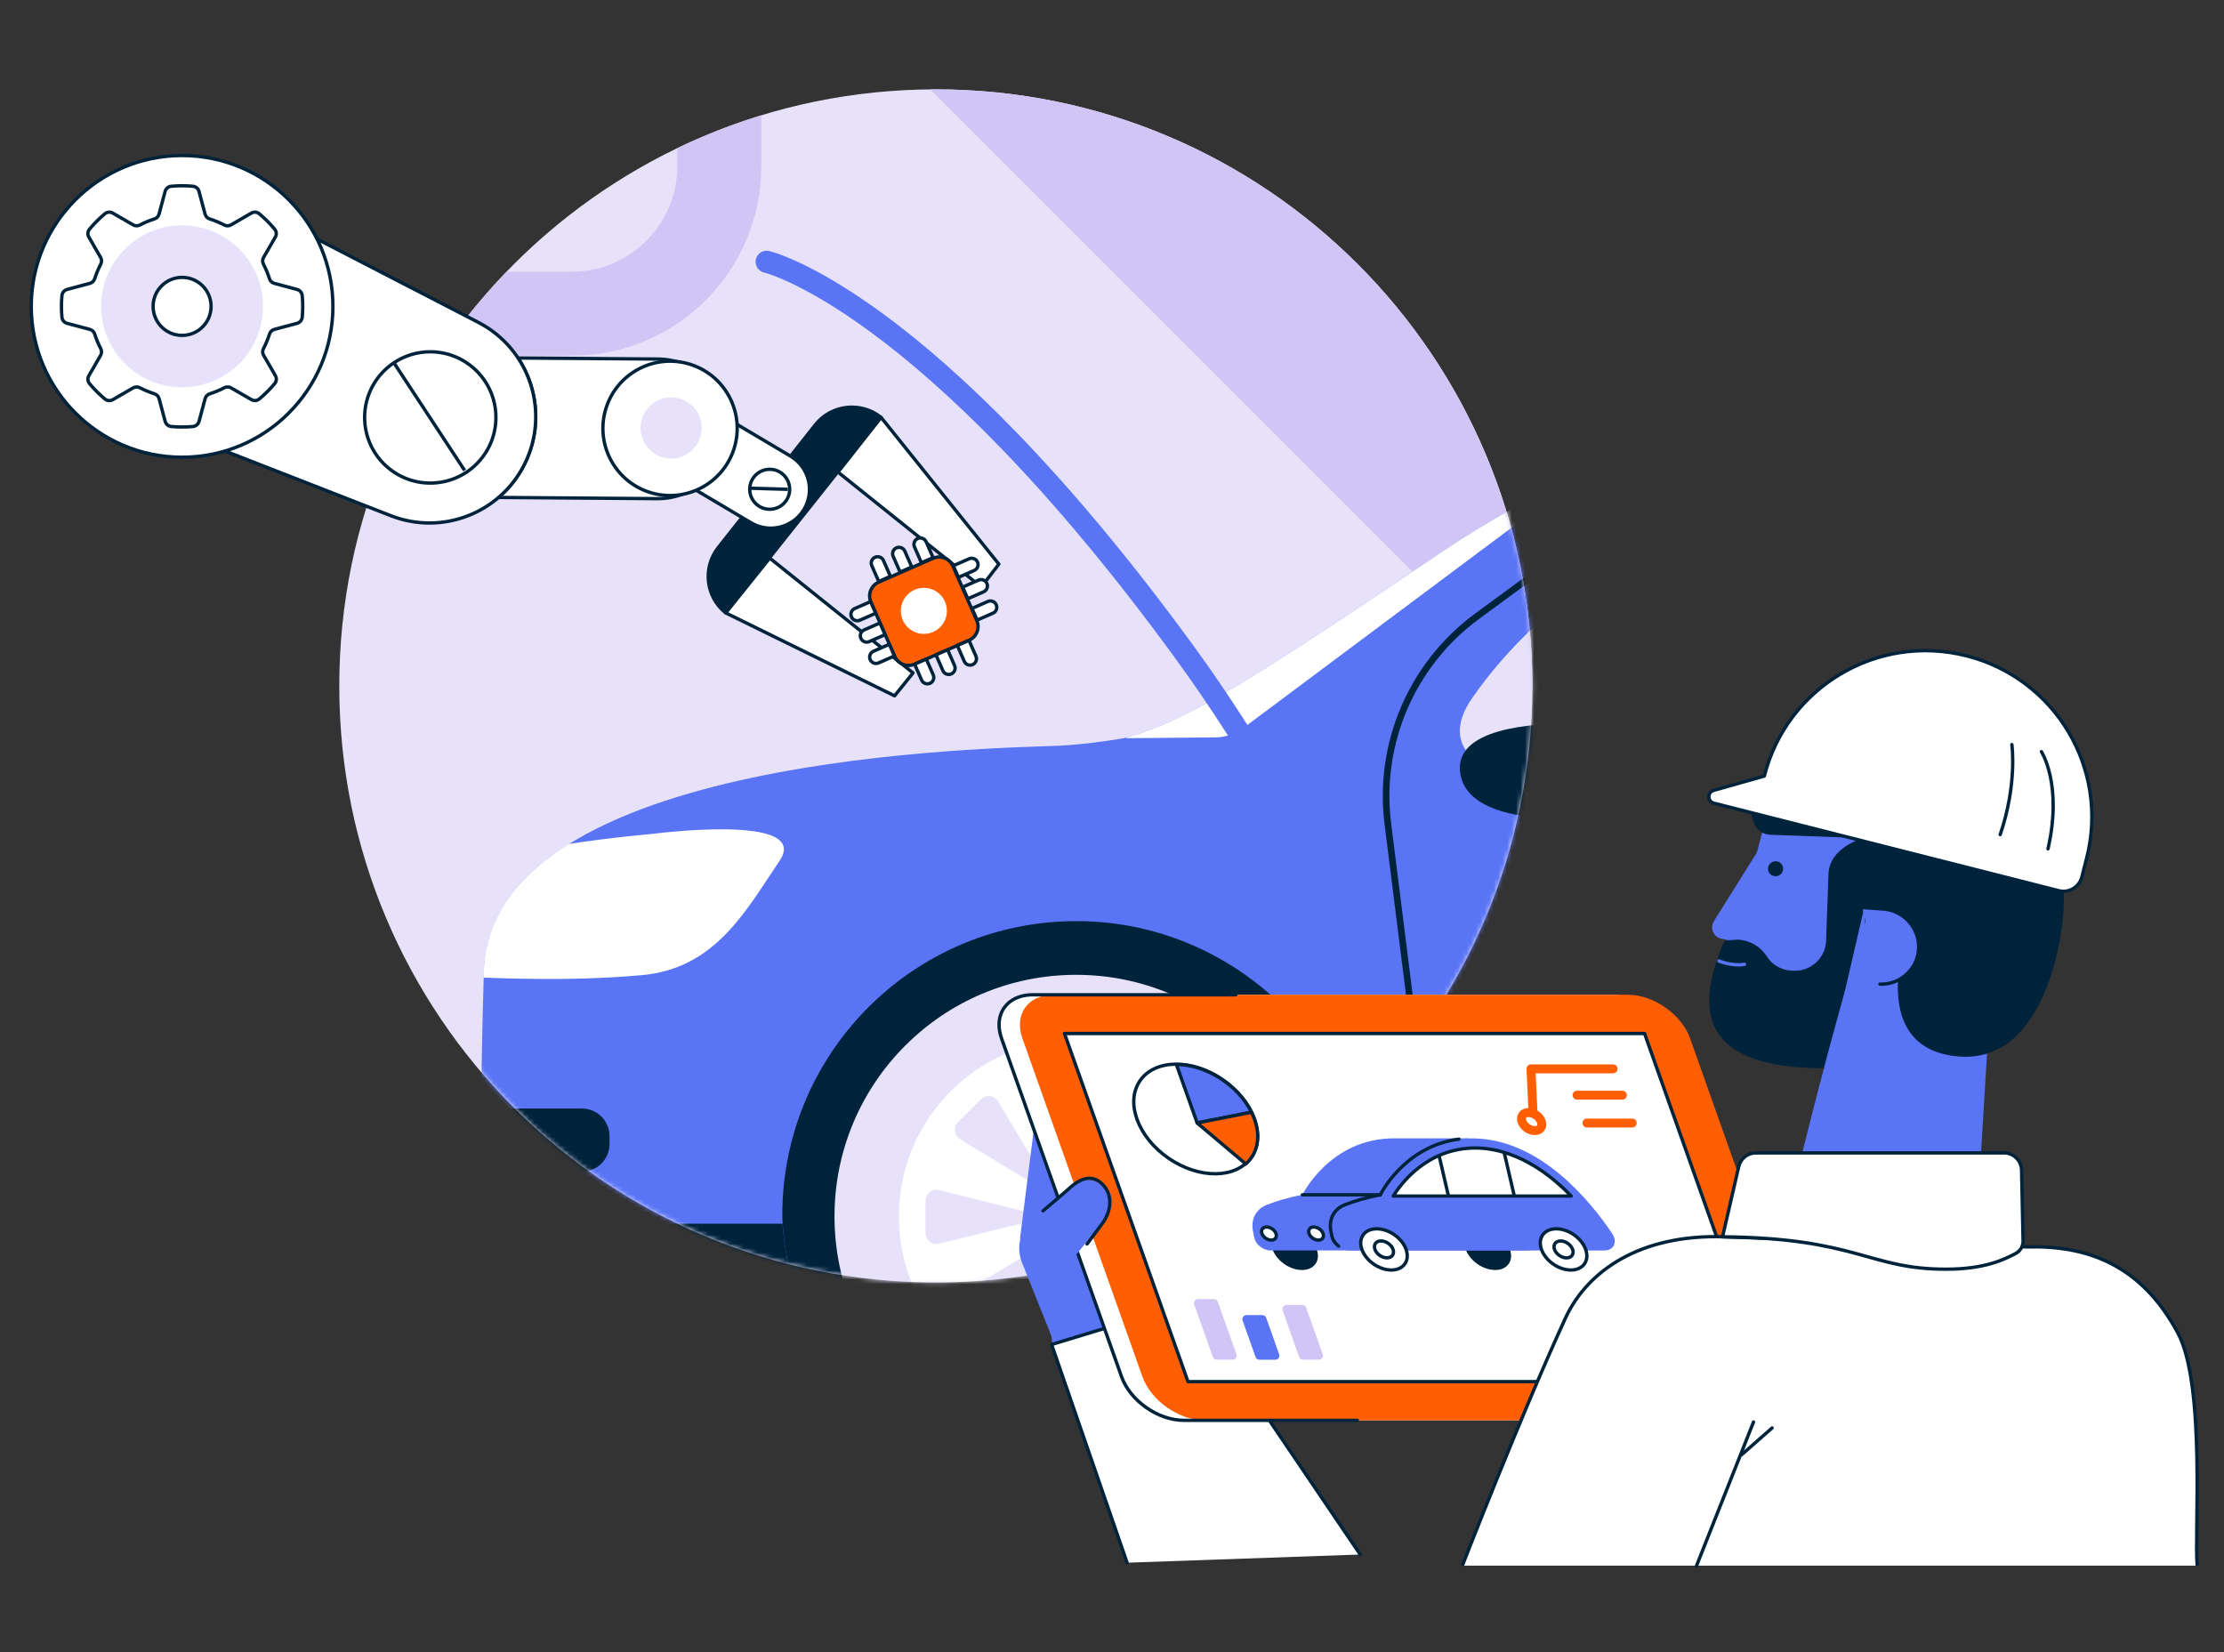 <svg width="498" height="370" viewBox="0 0 498 370" fill="none" xmlns="http://www.w3.org/2000/svg">
<rect x="0" y="0" width="498" height="370" fill="#333333" stroke="none"/>
<path d="M209.551 287.169C283.325 287.169 343.131 227.363 343.131 153.589C343.131 79.814 283.325 20.008 209.551 20.008C135.776 20.008 75.97 79.814 75.97 153.589C75.97 227.363 135.776 287.169 209.551 287.169Z" fill="#E7E2F9"/>
<path d="M209.551 20.009C283.323 20.009 343.132 79.819 343.132 153.59C343.132 154 343.123 154.41 343.113 154.82L208.312 20.019C208.722 20.019 209.132 20 209.542 20L209.551 20.009Z" fill="#D0C5F4"/>
<path d="M113.429 60.836H128.053C141.064 60.836 151.661 50.248 151.661 37.236V33.173C157.692 30.265 163.974 27.813 170.47 25.828V37.236C170.47 60.621 151.447 79.644 128.062 79.644H98.302C102.776 72.924 107.846 66.633 113.438 60.836H113.429Z" fill="#D0C5F4"/>
<mask id="mask0_3519_5766" style="mask-type:luminance" maskUnits="userSpaceOnUse" x="75" y="20" width="269" height="268">
<path d="M209.552 287.169C283.326 287.169 343.132 227.363 343.132 153.589C343.132 79.814 283.326 20.008 209.552 20.008C135.777 20.008 75.971 79.814 75.971 153.589C75.971 227.363 135.777 287.169 209.552 287.169Z" fill="white"/>
</mask>
<g mask="url(#mask0_3519_5766)">
<path d="M319.457 195.461H166.546V291.434H319.457V195.461Z" fill="#00233C"/>
<path d="M717.04 205.085C717.04 205.085 717.04 204.917 717.068 204.591C717.189 201.935 717.59 189.007 715.12 174.812C714.374 170.506 713.358 166.088 711.988 161.81C710.04 155.696 707.393 149.861 703.758 145.024L668.555 110.119C665.787 107.369 665.889 102.858 668.788 100.248L671.696 97.62C673.01 96.436 673.756 94.749 673.756 92.978C673.756 89.52 670.95 86.715 667.492 86.715H622.931H436.886C436.886 86.715 399.893 85.578 355.378 105.542C344.8 110.286 333.783 116.233 322.747 123.661C289.25 146.226 272.78 156.991 260.571 162.211C257.718 163.432 255.09 164.364 252.536 165.063C252.238 165.147 251.949 165.221 251.66 165.296C251.66 165.296 243.626 166.694 237.13 166.983C223.848 167.561 109.812 168.716 108.349 217.518C107.463 247.167 107.65 264.773 107.939 274.019C108.125 279.993 108.349 282.482 108.349 282.482C112.04 289.556 119.356 293.983 127.325 293.983H127.409L178.867 293.806C178.867 293.806 175.736 281.857 175.242 274.019C175.204 273.339 175.176 272.695 175.176 272.09C175.176 234.854 206.083 204.843 243.645 206.306C277.413 207.629 304.954 234.789 306.753 268.539C306.837 270.151 306.781 272.043 306.614 274.028C305.961 282.305 303.65 292.38 303.65 292.38L564.24 291.746C564.24 291.746 562.647 280.292 562.32 274.028C562.283 273.311 562.255 272.658 562.255 272.099C562.255 237.641 590.179 209.726 624.628 209.726C659.076 209.726 687 237.641 687 272.099C687 272.751 687 273.385 686.972 274.028C686.86 277.617 686.432 281.14 685.742 284.551C691.344 282.771 700.934 279.304 709.537 274.028C718.839 268.315 726.994 260.504 727.712 250.438C729.446 226.177 729.446 218.376 729.446 218.376L717.04 205.103V205.085Z" fill="#5975F6"/>
<path d="M108.293 218.907C108.302 218.432 108.321 217.966 108.33 217.491C108.694 205.234 116.169 195.979 127.363 188.989C136.972 187.488 145.957 186.742 145.957 186.742C145.957 186.742 181.897 181.97 174.533 192.801C167.18 203.631 160.32 216.848 143.785 218.348C127.195 219.858 110.437 218.935 108.293 218.907Z" fill="white"/>
<path d="M329.662 156.288C343.26 136.715 379.461 100.812 467.055 102.592C467.055 102.592 469.581 102.555 473.877 102.509C479.143 102.443 483.449 106.693 483.449 111.959V165.058C483.449 170.259 479.255 174.481 474.054 174.509L342.207 175.348C342.207 175.348 319.074 171.508 329.662 156.297V156.288Z" fill="#E7E2F9"/>
<path d="M240.961 327.222C271.249 327.222 295.802 302.669 295.802 272.381C295.802 242.092 271.249 217.539 240.961 217.539C210.673 217.539 186.119 242.092 186.119 272.381C186.119 302.669 210.673 327.222 240.961 327.222Z" fill="#E7E2F9" stroke="#00233C" stroke-width="1.485" stroke-miterlimit="10"/>
<path d="M240.96 312.058C262.873 312.058 280.638 294.293 280.638 272.38C280.638 250.467 262.873 232.703 240.96 232.703C219.047 232.703 201.283 250.467 201.283 272.38C201.283 294.293 219.047 312.058 240.96 312.058Z" fill="white"/>
<path d="M240.96 279.112C244.672 279.112 247.68 276.103 247.68 272.392C247.68 268.681 244.672 265.672 240.96 265.672C237.249 265.672 234.24 268.681 234.24 272.392C234.24 276.103 237.249 279.112 240.96 279.112Z" fill="white" stroke="#00233C" stroke-width="1.485" stroke-miterlimit="10"/>
<path d="M241.986 261.283L246.861 241.934C247.252 240.377 246.078 238.867 244.475 238.867H237.251C235.648 238.867 234.474 240.368 234.856 241.915L239.591 261.264C239.898 262.513 241.669 262.522 241.986 261.264V261.283Z" fill="#E7E2F9"/>
<path d="M239.73 283.679L234.855 303.029C234.464 304.585 235.638 306.095 237.241 306.095H244.465C246.068 306.095 247.242 304.594 246.86 303.047L242.125 283.698C241.818 282.449 240.047 282.44 239.73 283.698V283.679Z" fill="#E7E2F9"/>
<path d="M249.574 265.343L266.695 255.11C268.075 254.289 268.308 252.388 267.171 251.251L262.063 246.143C260.935 245.016 259.043 245.239 258.214 246.609L247.877 263.647C247.206 264.747 248.465 266.005 249.564 265.343H249.574Z" fill="#E7E2F9"/>
<path d="M232.135 279.598L215.013 289.832C213.634 290.652 213.401 292.553 214.538 293.69L219.646 298.798C220.773 299.926 222.666 299.702 223.495 298.332L233.831 281.294C234.502 280.194 233.244 278.936 232.144 279.598H232.135Z" fill="#E7E2F9"/>
<path d="M252.061 273.609L271.41 278.484C272.967 278.875 274.477 277.701 274.477 276.098V268.874C274.477 267.271 272.976 266.097 271.429 266.479L252.08 271.214C250.831 271.521 250.822 273.292 252.08 273.609H252.061Z" fill="#E7E2F9"/>
<path d="M229.655 271.349L210.306 266.474C208.749 266.083 207.239 267.257 207.239 268.86V276.084C207.239 277.687 208.74 278.861 210.287 278.479L229.636 273.744C230.885 273.437 230.895 271.666 229.636 271.349H229.655Z" fill="#E7E2F9"/>
<path d="M247.979 281.189L258.213 298.311C259.033 299.69 260.935 299.923 262.072 298.786L267.18 293.678C268.307 292.551 268.084 290.659 266.714 289.829L249.676 279.493C248.576 278.822 247.318 280.08 247.979 281.18V281.189Z" fill="#E7E2F9"/>
<path d="M233.73 263.751L223.496 246.63C222.676 245.25 220.775 245.017 219.638 246.154L214.53 251.262C213.402 252.39 213.626 254.282 214.996 255.111L232.034 265.448C233.134 266.119 234.392 264.861 233.73 263.761V263.751Z" fill="#E7E2F9"/>
<path d="M364.168 172.66C364.168 178.448 359.563 183.155 353.775 183.332C343.187 183.658 328.144 182.428 326.951 172.958C325.73 163.283 342.199 161.829 353.626 161.979C359.47 162.053 364.168 166.807 364.168 172.66Z" fill="#00233C"/>
<path d="M489.199 102.496V243.3C489.199 247.401 485.872 250.738 481.761 250.738H327.182C323.369 250.738 319.921 248.492 318.374 245.006L310.768 184.46C308.513 166.5 316.146 148.735 330.733 138.007L361.239 115.582C386.655 101.602 414.123 94.648 440.351 94.648H481.351C485.685 94.648 489.199 98.162 489.199 102.496Z" stroke="#00233C" stroke-width="1.485" stroke-miterlimit="10"/>
<path d="M252.126 165.294L272.165 165.117C274.532 165.089 276.825 164.287 278.68 162.805L355.378 105.531C344.799 110.275 333.783 116.222 322.747 123.65C289.249 146.215 272.78 156.98 260.57 162.2C257.718 163.421 255.09 164.353 252.536 165.052C252.266 165.21 252.126 165.303 252.126 165.303V165.294Z" fill="white"/>
<path d="M130.316 262.352H107.677V248.222H130.316C133.727 248.222 136.486 250.99 136.486 254.392V256.172C136.486 259.583 133.718 262.342 130.316 262.342V262.352Z" fill="#00233C"/>
<path d="M306.613 274C305.961 282.277 303.649 292.352 303.649 292.352L564.24 291.718C564.24 291.718 562.646 280.263 562.32 274H306.613Z" fill="#00233C"/>
<path d="M107.928 274C108.115 279.974 108.338 282.463 108.338 282.463C112.029 289.537 119.346 293.964 127.315 293.964H127.399L178.857 293.787C178.857 293.787 175.725 281.839 175.231 274H107.919H107.928Z" fill="#00233C"/>
</g>
<path d="M171.673 58.617C171.673 58.617 207.407 66.912 264.868 145.53C274.133 158.206 280.443 168.841 280.443 168.841" stroke="#5975F6" stroke-width="4.949" stroke-miterlimit="10" stroke-linecap="round"/>
<path d="M411.913 239.186L403.525 238.766C391.976 238.189 383.886 227.144 386.822 215.969L395.593 182.555H451.171L441.813 239.018C441.813 239.018 411.661 238.934 411.922 239.186H411.913Z" fill="#5975F6"/>
<path d="M397.578 196.207C398.515 196.207 399.274 195.456 399.274 194.529C399.274 193.603 398.515 192.852 397.578 192.852C396.641 192.852 395.882 193.603 395.882 194.529C395.882 195.456 396.641 196.207 397.578 196.207Z" fill="#00233C"/>
<path d="M394.903 188.492L383.774 206.276C382.814 207.804 383.672 209.817 385.433 210.19L390.485 211.281L394.903 188.492Z" fill="#5975F6"/>
<path d="M410.039 233.913C409.526 233.913 402.098 264.027 402.098 264.027H443.238L445.298 230.008L410.039 233.922V233.913Z" fill="#5975F6"/>
<path fill-rule="evenodd" clip-rule="evenodd" d="M385.806 211.473L386.393 210.606L389.04 210.401C390.373 210.448 391.659 210.82 392.787 211.464C393.924 212.107 394.903 213.029 395.621 214.157C396.851 216.086 398.957 217.27 401.241 217.354L401.66 217.373C405.519 217.512 408.762 214.493 408.902 210.634L409.434 195.712C409.648 189.663 417.216 187.668 417.216 187.668L396.487 186.932C391.249 186.746 390.793 178.385 395.294 174.983C400.532 171.022 413.907 170.64 424.803 171.022C444.795 171.74 462.43 182.794 462.15 202.031C462.029 210.541 457.62 238.157 438.551 236.564C416.815 234.746 427.664 206.775 427.664 206.775L418.018 205.853C414.271 216.767 408.408 239.192 408.408 239.192C380.792 239.192 379.636 226.246 385.788 211.482L385.806 211.473Z" fill="#00233C"/>
<path d="M384.893 215.164C384.893 215.164 387.819 216.432 390.615 215.928" stroke="#5975F6" stroke-width="0.75" stroke-miterlimit="10" stroke-linecap="round"/>
<path fill-rule="evenodd" clip-rule="evenodd" d="M420.953 220.368C425.576 220.536 429.463 216.92 429.63 212.288C429.798 207.665 426.051 203.694 421.429 203.526L417.029 203.219" fill="#5975F6"/>
<path d="M420.953 220.368C425.576 220.536 429.463 216.92 429.63 212.288C429.798 207.665 426.051 203.694 421.429 203.526L417.029 203.219" stroke="#00233C" stroke-width="0.75" stroke-linecap="round" stroke-linejoin="round"/>
<path fill-rule="evenodd" clip-rule="evenodd" d="M404.682 258.37L417.367 203.547C417.367 203.547 420.955 240.549 420.853 240.81C420.75 241.071 404.682 258.361 404.682 258.361V258.37Z" fill="#5975F6"/>
<path d="M440.312 146.849C420.385 141.788 400.123 153.849 395.071 173.776L383.728 176.982C382.274 177.392 382.302 179.471 383.765 179.844L461.004 199.444C463.278 200.022 465.589 198.643 466.167 196.369L467.258 192.091C472.319 172.163 460.258 151.901 440.331 146.849H440.312Z" fill="white" stroke="#00233C" stroke-width="0.75" stroke-linejoin="round"/>
<path d="M457.108 168.305C457.108 168.305 461.89 175.593 458.59 190.068Z" fill="white"/>
<path d="M457.108 168.305C457.108 168.305 461.89 175.593 458.59 190.068" stroke="#00233C" stroke-width="0.75" stroke-linecap="round" stroke-linejoin="round"/>
<path d="M450.5 166.719C450.5 166.719 451.749 175.601 447.881 186.888Z" fill="white"/>
<path d="M450.5 166.719C450.5 166.719 451.749 175.601 447.881 186.888" stroke="#00233C" stroke-width="0.75" stroke-linecap="round" stroke-linejoin="round"/>
<path d="M237.257 306.43L254.211 300.949L243.614 273.836L232.783 278.384L235.738 301.611L237.257 306.43Z" fill="#5975F6"/>
<path d="M228.394 277.382L231.646 251.695L239.131 270.905L228.394 277.382Z" fill="#5975F6"/>
<path d="M252.376 349.92L235.478 301.062L266.347 291.648L304.579 348.084" fill="white"/>
<path d="M252.376 349.92L235.478 301.062L266.347 291.648L304.579 348.084" stroke="#00233C" stroke-width="0.75" stroke-linecap="round" stroke-linejoin="round"/>
<path d="M394.754 318.035H265.069C259.281 318.035 253.027 313.654 251.107 308.248L224.246 232.529C222.326 227.123 225.467 222.742 231.264 222.742H360.949C366.737 222.742 372.991 227.123 374.911 232.529L401.772 308.248C403.692 313.654 400.551 318.035 394.754 318.035Z" fill="white"/>
<path d="M398.296 318.035H269.766C263.978 318.035 257.724 313.654 255.804 308.248L228.943 232.529C227.023 227.123 230.164 222.742 235.961 222.742H364.49C370.278 222.742 376.532 227.123 378.452 232.529L405.314 308.248C407.234 313.654 404.093 318.035 398.296 318.035Z" fill="#FF5F02"/>
<path d="M276.73 222.75H231.293C230.416 222.75 229.596 222.853 228.841 223.039C224.656 224.101 222.643 227.951 224.274 232.536L245.32 291.861L251.136 308.256C253.056 313.662 259.301 318.042 265.098 318.042H303.936" stroke="#00233C" stroke-width="0.75" stroke-linecap="round" stroke-linejoin="round"/>
<path d="M395.902 309.369H266.012L238.358 231.422H368.248L395.902 309.369Z" fill="white" stroke="#00233C" stroke-width="0.75" stroke-linejoin="round"/>
<path d="M294.593 282.979C295.846 281.149 294.763 278.226 292.172 276.452C289.582 274.677 286.465 274.723 285.211 276.553C283.958 278.383 285.041 281.306 287.632 283.08C290.223 284.855 293.339 284.809 294.593 282.979Z" fill="#00233C"/>
<path d="M337.848 282.979C339.101 281.149 338.018 278.226 335.427 276.452C332.837 274.677 329.72 274.723 328.466 276.553C327.213 278.383 328.296 281.306 330.887 283.08C333.477 284.855 336.594 284.809 337.848 282.979Z" fill="#00233C"/>
<path d="M343.521 276.158C340.37 271.461 334.228 263.548 325.952 258.813L328.85 254.898H312.167C297.776 254.898 291.624 267.546 291.624 267.546C288.362 268.143 285.678 269 283.683 269.774C281.213 270.734 280.02 273.045 280.589 275.814L280.869 277.193C281.176 278.675 282.872 279.998 284.476 279.998H341.806C343.949 279.998 344.807 278.078 343.521 276.158Z" fill="#5975F6"/>
<path d="M359.254 280.006C361.388 280.006 362.265 278.096 360.978 276.185C356.271 269.157 344.854 254.906 329.615 254.906C315.224 254.906 309.073 267.554 309.073 267.554C305.81 268.151 303.126 269.008 301.132 269.782C298.662 270.742 297.469 273.053 298.037 275.821L298.242 276.819C298.587 278.506 300.526 280.006 302.343 280.006H359.254Z" fill="#5975F6"/>
<path d="M326.679 255.078C314.385 256.625 309.073 267.549 309.073 267.549C305.81 268.145 303.126 269.003 301.132 269.776C298.662 270.736 297.469 273.048 298.037 275.816L298.242 276.813C298.419 277.652 298.988 278.454 299.743 279.041" stroke="#00233C" stroke-width="0.75" stroke-miterlimit="10" stroke-linecap="round"/>
<path d="M314.595 282.979C315.848 281.148 314.765 278.226 312.174 276.452C309.584 274.677 306.467 274.723 305.214 276.553C303.96 278.383 305.043 281.306 307.634 283.08C310.224 284.855 313.341 284.809 314.595 282.979Z" fill="white" stroke="#00233C" stroke-width="0.75" stroke-miterlimit="10"/>
<path d="M311.825 281.077C312.34 280.325 311.897 279.127 310.835 278.399C309.773 277.672 308.495 277.692 307.98 278.444C307.465 279.195 307.909 280.394 308.97 281.121C310.032 281.849 311.31 281.829 311.825 281.077Z" fill="white" stroke="#00233C" stroke-width="0.75" stroke-miterlimit="10"/>
<path d="M354.806 282.979C356.059 281.149 354.976 278.226 352.385 276.452C349.795 274.677 346.678 274.723 345.424 276.553C344.171 278.383 345.254 281.306 347.845 283.08C350.435 284.855 353.552 284.809 354.806 282.979Z" fill="white" stroke="#00233C" stroke-width="0.75" stroke-miterlimit="10"/>
<path d="M352.037 281.085C352.552 280.333 352.108 279.134 351.047 278.407C349.985 277.68 348.707 277.7 348.192 278.452C347.677 279.203 348.12 280.402 349.182 281.129C350.244 281.857 351.522 281.837 352.037 281.085Z" fill="white" stroke="#00233C" stroke-width="0.75" stroke-miterlimit="10"/>
<path d="M291.625 267.539H309.073" stroke="#00233C" stroke-width="0.75" stroke-miterlimit="10" stroke-linecap="round"/>
<path d="M351.835 267.82C342.981 258.667 334.928 257.055 330.38 257.055C319.67 257.055 313.78 264.921 311.972 267.82H351.835Z" fill="white" stroke="#00233C" stroke-width="0.75" stroke-linecap="round" stroke-linejoin="round"/>
<path d="M336.811 258.031L339.085 267.818" stroke="#00233C" stroke-width="0.75" stroke-miterlimit="10"/>
<path d="M322.232 258.742L324.348 267.83" stroke="#00233C" stroke-width="0.75" stroke-miterlimit="10"/>
<path d="M296.185 277.24C296.583 276.658 296.238 275.729 295.414 275.165C294.591 274.601 293.6 274.615 293.201 275.197C292.803 275.778 293.147 276.707 293.971 277.272C294.795 277.836 295.786 277.822 296.185 277.24Z" fill="white" stroke="#00233C" stroke-width="0.75" stroke-linecap="round" stroke-linejoin="round"/>
<path d="M285.637 277.24C286.035 276.658 285.69 275.729 284.867 275.165C284.043 274.601 283.052 274.615 282.653 275.197C282.255 275.778 282.6 276.707 283.423 277.272C284.247 277.836 285.238 277.822 285.637 277.24Z" fill="white" stroke="#00233C" stroke-width="0.75" stroke-linecap="round" stroke-linejoin="round"/>
<path d="M280.203 259.102C283.536 254.235 280.655 246.465 273.766 241.747C266.878 237.029 258.591 237.149 255.258 242.016C251.924 246.883 254.806 254.653 261.694 259.371C268.582 264.09 276.869 263.969 280.203 259.102Z" fill="white" stroke="#00233C" stroke-width="0.75" stroke-miterlimit="10"/>
<path d="M280.253 249.069C277.289 243.029 270.112 238.359 263.42 238.359L268.061 251.436L280.253 249.059V249.069Z" fill="#5975F6" stroke="#00233C" stroke-width="0.75" stroke-linejoin="round"/>
<path d="M280.242 249.055L268.061 251.45L278.947 260.631C281.501 258.403 282.386 254.768 280.932 250.649C280.736 250.108 280.503 249.577 280.242 249.064V249.055Z" fill="#FF5F02" stroke="#00233C" stroke-width="0.75" stroke-linejoin="round"/>
<path d="M343.278 249.262L342.821 239.336H361.201" stroke="#FF5F02" stroke-width="2" stroke-linecap="round" stroke-linejoin="round"/>
<path d="M345.024 252.547C345.573 251.744 345.1 250.464 343.966 249.687C342.832 248.91 341.467 248.932 340.917 249.734C340.368 250.537 340.841 251.817 341.975 252.594C343.109 253.37 344.474 253.349 345.024 252.547Z" stroke="#FF5F02" stroke-width="2" stroke-linejoin="round"/>
<path d="M353.14 245.227H363.28" stroke="#FF5F02" stroke-width="2" stroke-linecap="round" stroke-linejoin="round"/>
<path d="M355.355 251.469H365.496" stroke="#FF5F02" stroke-width="2" stroke-linecap="round" stroke-linejoin="round"/>
<path d="M271.846 290.898H268.257C267.633 290.898 267.204 291.514 267.409 292.101L271.585 303.863C271.715 304.227 272.051 304.46 272.433 304.46H276.021C276.646 304.46 277.075 303.845 276.869 303.257L272.694 291.495C272.563 291.131 272.228 290.898 271.846 290.898Z" fill="#D0C5F4"/>
<path d="M282.677 294.477H279.088C278.464 294.477 278.035 295.092 278.24 295.679L281.148 303.872C281.279 304.235 281.614 304.468 281.996 304.468H285.585C286.209 304.468 286.638 303.853 286.433 303.266L283.525 295.073C283.394 294.71 283.059 294.477 282.677 294.477Z" fill="#5975F6"/>
<path d="M291.633 292.211H288.045C287.42 292.211 286.991 292.826 287.196 293.413L290.906 303.862C291.036 304.225 291.372 304.458 291.754 304.458H295.342C295.967 304.458 296.396 303.843 296.191 303.256L292.481 292.807C292.351 292.444 292.015 292.211 291.633 292.211Z" fill="#D0C5F4"/>
<path d="M235.506 299.345L228.805 282.624C227.397 278.895 228.627 274.692 231.806 272.306L240.213 265.502C243.056 263.368 246.336 263.871 247.865 267.077L248.648 267.189C249.664 269.333 248.536 271.961 246.868 273.648L240.483 281.589" fill="#5975F6"/>
<path d="M233.549 271.134C233.549 271.134 239.644 265.989 239.971 265.616C242.59 263.444 244.817 263.323 246.625 264.954C249.123 267.191 249.021 270.761 247.017 273.706L243.41 278.553" stroke="#00233C" stroke-width="0.75" stroke-linecap="round" stroke-linejoin="round"/>
<path d="M492 350.577C491.303 343.616 493.962 310.17 487.63 298.409C479.387 283.098 467.287 278.857 453.976 279.21C453.138 279.229 384.362 276.898 384.362 276.898C365.413 276.898 354.835 285.781 350.51 295.204C340.593 316.809 327.451 350.577 327.451 350.577" fill="white"/>
<path d="M492 350.577C491.303 343.616 493.962 310.17 487.63 298.409C479.387 283.098 467.287 278.857 453.976 279.21C453.138 279.229 384.362 276.898 384.362 276.898C365.413 276.898 354.835 285.781 350.51 295.204C340.593 316.809 327.451 350.577 327.451 350.577" stroke="#00233C" stroke-width="0.75" stroke-linejoin="round"/>
<path d="M385.715 276.946L389.359 261.148C389.797 259.387 391.372 258.156 393.19 258.156H448.73C450.874 258.156 452.626 259.871 452.673 262.015L453.009 277.841C453.037 279.025 452.393 280.134 451.34 280.684C448.786 282.026 444.452 284.198 435.738 284.198C418.383 284.198 415.978 277.235 385.724 276.946H385.715Z" fill="white" stroke="#00233C" stroke-width="0.75" stroke-linejoin="round"/>
<path d="M392.649 318.414L379.89 350.598" stroke="#00233C" stroke-width="0.75" stroke-linecap="round" stroke-linejoin="round"/>
<path d="M389.974 325.754L396.815 319.742" stroke="#00233C" stroke-width="0.75" stroke-linecap="round" stroke-linejoin="round"/>
<path d="M182.605 95.087L160.879 122.545C157.272 127.047 157.999 133.627 162.501 137.234L197.285 93.465C192.783 89.858 186.203 90.585 182.596 95.087H182.605Z" fill="#00233C" stroke="#00233C" stroke-width="0.75" stroke-linejoin="round"/>
<path d="M200.315 155.81L204.444 150.684L172.354 124.969L162.502 137.235L200.315 155.81Z" fill="white" stroke="#00233C" stroke-width="0.75" stroke-linejoin="round"/>
<path d="M223.661 126.323L219.737 131.431L187.646 105.716L197.293 93.469L223.661 126.323Z" fill="white" stroke="#00233C" stroke-width="0.75" stroke-linejoin="round"/>
<path d="M145.51 103.616L168.168 117.056C172.287 119.498 177.609 118.137 180.051 114.027C182.493 109.907 181.133 104.585 177.022 102.143L154.439 88.75L145.51 103.616Z" fill="white" stroke="#00233C" stroke-width="0.75" stroke-linecap="round" stroke-linejoin="round"/>
<path d="M147.449 80.397L115.992 80.164C120.531 87.024 121.379 96.046 117.446 103.922C115.983 106.858 113.979 109.365 111.611 111.388L147.141 111.658C155.772 111.742 162.837 104.817 162.92 96.186C163.004 87.555 156.079 80.49 147.449 80.406V80.397Z" fill="white" stroke="#00233C" stroke-width="0.75" stroke-miterlimit="10"/>
<path d="M164.323 100.608C166.912 92.719 162.616 84.225 154.727 81.635C146.838 79.046 138.344 83.342 135.755 91.231C133.165 99.12 137.462 107.615 145.351 110.204C153.24 112.793 161.734 108.497 164.323 100.608Z" fill="white" stroke="#00233C" stroke-width="0.75" stroke-miterlimit="10"/>
<path d="M150.291 102.667C154.07 102.667 157.133 99.604 157.133 95.826C157.133 92.047 154.07 88.984 150.291 88.984C146.513 88.984 143.45 92.047 143.45 95.826C143.45 99.604 146.513 102.667 150.291 102.667Z" fill="#E7E2F9"/>
<path d="M172.353 114.034C174.823 114.034 176.827 112.031 176.827 109.56C176.827 107.089 174.823 105.086 172.353 105.086C169.882 105.086 167.879 107.089 167.879 109.56C167.879 112.031 169.882 114.034 172.353 114.034Z" fill="white" stroke="#00233C" stroke-width="0.75" stroke-miterlimit="10"/>
<path d="M176.399 109.572L167.917 109.32" stroke="#00233C" stroke-width="0.75" stroke-miterlimit="10"/>
<path d="M32.445 93.994L87.52 115.477C98.984 119.951 111.968 114.946 117.457 103.929C123.264 92.288 118.641 78.139 107.084 72.174L53.118 44.297" fill="white"/>
<path d="M32.445 93.994L87.52 115.477C98.984 119.951 111.968 114.946 117.457 103.929C123.264 92.288 118.641 78.139 107.084 72.174L53.118 44.297" stroke="#00233C" stroke-width="0.75" stroke-linecap="round" stroke-linejoin="round"/>
<path d="M208.924 125.011L196.753 130.352C195.041 131.102 194.263 133.098 195.014 134.809L200.354 146.98C201.105 148.691 203.1 149.47 204.811 148.719L216.982 143.379C218.694 142.628 219.472 140.632 218.721 138.921L213.381 126.75C212.63 125.039 210.635 124.261 208.924 125.011Z" fill="#FF5F02" stroke="#00233C" stroke-width="0.75" stroke-miterlimit="10"/>
<path d="M206.875 141.941C209.722 141.941 212.029 139.634 212.029 136.787C212.029 133.94 209.722 131.633 206.875 131.633C204.028 131.633 201.721 133.94 201.721 136.787C201.721 139.634 204.028 141.941 206.875 141.941Z" fill="white"/>
<path d="M204.813 148.723L207.416 147.581L208.97 151.123C209.285 151.84 208.963 152.683 208.238 153.002C207.521 153.316 206.677 152.994 206.359 152.269L204.805 148.727L204.813 148.723Z" fill="white" stroke="#00233C" stroke-width="0.75" stroke-linejoin="round"/>
<path d="M209.591 146.629L212.194 145.487L213.748 149.029C214.062 149.746 213.74 150.589 213.015 150.908C212.298 151.222 211.454 150.9 211.136 150.175L209.582 146.633L209.591 146.629Z" fill="white" stroke="#00233C" stroke-width="0.75" stroke-linejoin="round"/>
<path d="M214.374 144.535L216.977 143.393L218.531 146.935C218.846 147.652 218.524 148.496 217.798 148.814C217.081 149.129 216.238 148.807 215.919 148.081L214.365 144.539L214.374 144.535Z" fill="white" stroke="#00233C" stroke-width="0.75" stroke-linejoin="round"/>
<path d="M208.927 124.863L206.324 126.005L204.77 122.463C204.455 121.746 204.777 120.903 205.503 120.584C206.22 120.27 207.063 120.592 207.381 121.317L208.936 124.859L208.927 124.863Z" fill="white" stroke="#00233C" stroke-width="0.75" stroke-linejoin="round"/>
<path d="M204.151 126.957L201.547 128.099L199.993 124.557C199.679 123.84 200.001 122.997 200.726 122.678C201.443 122.364 202.287 122.686 202.605 123.411L204.159 126.953L204.151 126.957Z" fill="white" stroke="#00233C" stroke-width="0.75" stroke-linejoin="round"/>
<path d="M199.371 129.058L196.768 130.201L195.214 126.659C194.899 125.942 195.221 125.098 195.947 124.78C196.664 124.465 197.507 124.787 197.826 125.513L199.38 129.055L199.371 129.058Z" fill="white" stroke="#00233C" stroke-width="0.75" stroke-linejoin="round"/>
<path d="M218.799 138.843L217.657 136.24L221.199 134.686C221.916 134.371 222.759 134.693 223.078 135.419C223.392 136.136 223.07 136.979 222.345 137.297L218.803 138.852L218.799 138.843Z" fill="white" stroke="#00233C" stroke-width="0.75" stroke-linejoin="round"/>
<path d="M216.706 134.062L215.564 131.459L219.106 129.905C219.823 129.59 220.667 129.912 220.985 130.637C221.3 131.354 220.978 132.198 220.252 132.516L216.71 134.07L216.706 134.062Z" fill="white" stroke="#00233C" stroke-width="0.75" stroke-linejoin="round"/>
<path d="M214.605 129.281L213.462 126.677L217.005 125.123C217.722 124.809 218.565 125.131 218.883 125.856C219.198 126.573 218.876 127.417 218.15 127.735L214.608 129.289L214.605 129.281Z" fill="white" stroke="#00233C" stroke-width="0.75" stroke-linejoin="round"/>
<path d="M194.939 134.719L196.081 137.323L192.539 138.877C191.822 139.191 190.979 138.869 190.661 138.144C190.346 137.427 190.668 136.583 191.394 136.265L194.936 134.711L194.939 134.719Z" fill="white" stroke="#00233C" stroke-width="0.75" stroke-linejoin="round"/>
<path d="M197.041 139.509L198.183 142.112L194.641 143.666C193.924 143.98 193.08 143.658 192.762 142.933C192.448 142.216 192.77 141.372 193.495 141.054L197.037 139.5L197.041 139.509Z" fill="white" stroke="#00233C" stroke-width="0.75" stroke-linejoin="round"/>
<path d="M199.135 144.282L200.277 146.885L196.735 148.439C196.018 148.754 195.174 148.432 194.856 147.706C194.541 146.989 194.863 146.146 195.589 145.828L199.131 144.273L199.135 144.282Z" fill="white" stroke="#00233C" stroke-width="0.75" stroke-linejoin="round"/>
<path d="M96.348 108.17C104.465 108.17 111.046 101.59 111.046 93.472C111.046 85.354 104.465 78.773 96.348 78.773C88.23 78.773 81.649 85.354 81.649 93.472C81.649 101.59 88.23 108.17 96.348 108.17Z" stroke="#00233C" stroke-width="0.75" stroke-miterlimit="10"/>
<path d="M104.036 105.331L88.35 81.461" stroke="#00233C" stroke-width="0.75" stroke-miterlimit="10"/>
<path d="M40.777 34.828C22.127 34.828 7 49.955 7 68.606C7 87.256 22.127 102.383 40.777 102.383C59.428 102.383 74.545 87.256 74.545 68.606C74.545 49.955 59.428 34.828 40.777 34.828Z" fill="white" stroke="#00233C" stroke-width="0.75" stroke-linecap="round" stroke-linejoin="round"/>
<path d="M40.777 50.469C30.767 50.469 22.648 58.587 22.648 68.597C22.648 78.607 30.767 86.725 40.777 86.725C50.787 86.725 58.905 78.607 58.905 68.597C58.905 58.587 50.787 50.469 40.777 50.469ZM40.777 75.093C37.188 75.093 34.28 72.185 34.28 68.597C34.28 65.009 37.188 62.101 40.777 62.101C44.365 62.101 47.264 65.009 47.264 68.597C47.264 72.185 44.356 75.093 40.777 75.093Z" fill="#E7E2F9"/>
<path d="M67.667 66.172C67.612 65.529 67.145 64.979 66.512 64.811L61.423 63.45C60.901 63.31 60.5 62.919 60.342 62.406C59.987 61.279 59.531 60.188 58.99 59.154C58.748 58.678 58.748 58.11 59.018 57.644L61.656 53.086C61.982 52.517 61.926 51.809 61.507 51.315C60.463 50.066 59.307 48.91 58.058 47.866C57.564 47.447 56.846 47.391 56.287 47.717L51.729 50.355C51.263 50.625 50.704 50.635 50.219 50.383C49.185 49.842 48.094 49.395 46.967 49.032C46.454 48.873 46.062 48.463 45.923 47.95L44.562 42.861C44.394 42.237 43.854 41.771 43.201 41.706C42.4 41.631 41.589 41.594 40.769 41.594C39.948 41.594 39.137 41.631 38.327 41.706C37.683 41.761 37.143 42.227 36.975 42.861L35.614 47.941C35.474 48.463 35.083 48.864 34.57 49.032C33.433 49.386 32.352 49.842 31.318 50.383C30.842 50.625 30.274 50.625 29.817 50.355L25.259 47.717C24.7 47.391 23.982 47.447 23.488 47.866C22.239 48.91 21.084 50.066 20.04 51.315C19.62 51.809 19.574 52.527 19.9 53.086L22.528 57.644C22.799 58.11 22.808 58.669 22.556 59.154C22.016 60.188 21.568 61.279 21.205 62.406C21.046 62.919 20.636 63.31 20.114 63.45L15.025 64.811C14.401 64.979 13.935 65.519 13.87 66.172C13.795 66.973 13.758 67.784 13.758 68.604C13.758 69.425 13.795 70.236 13.87 71.037C13.926 71.689 14.392 72.23 15.025 72.398L20.114 73.759C20.636 73.898 21.037 74.29 21.205 74.803C21.559 75.93 22.016 77.021 22.556 78.055C22.799 78.531 22.799 79.099 22.528 79.565L19.9 84.123C19.574 84.682 19.63 85.4 20.04 85.894C21.084 87.143 22.239 88.299 23.488 89.343C23.992 89.762 24.7 89.818 25.259 89.492L29.817 86.854C30.283 86.593 30.852 86.574 31.327 86.826C32.361 87.367 33.452 87.814 34.58 88.177C35.092 88.336 35.484 88.746 35.624 89.268L36.984 94.347C37.152 94.981 37.693 95.438 38.336 95.503C39.137 95.578 39.948 95.615 40.778 95.615C41.607 95.615 42.409 95.578 43.211 95.503C43.854 95.447 44.404 94.981 44.571 94.347L45.932 89.268C46.072 88.746 46.463 88.345 46.976 88.177C48.104 87.823 49.194 87.367 50.229 86.826C50.704 86.574 51.273 86.584 51.739 86.854L56.296 89.482C56.856 89.808 57.573 89.752 58.067 89.333C59.316 88.289 60.472 87.133 61.516 85.885C61.935 85.381 61.991 84.673 61.665 84.114L59.027 79.556C58.757 79.09 58.748 78.531 58.999 78.055C59.54 77.021 59.987 75.93 60.351 74.803C60.509 74.29 60.919 73.898 61.432 73.759L66.521 72.398C67.145 72.23 67.612 71.689 67.677 71.037C67.751 70.236 67.788 69.425 67.788 68.604C67.788 67.784 67.751 66.973 67.677 66.172H67.667ZM40.778 75.101C37.189 75.101 34.282 72.193 34.282 68.604C34.282 65.016 37.189 62.108 40.778 62.108C44.366 62.108 47.265 65.016 47.265 68.604C47.265 72.193 44.357 75.101 40.778 75.101Z" stroke="#00233C" stroke-width="0.75" stroke-linecap="round" stroke-linejoin="round"/>
</svg>
